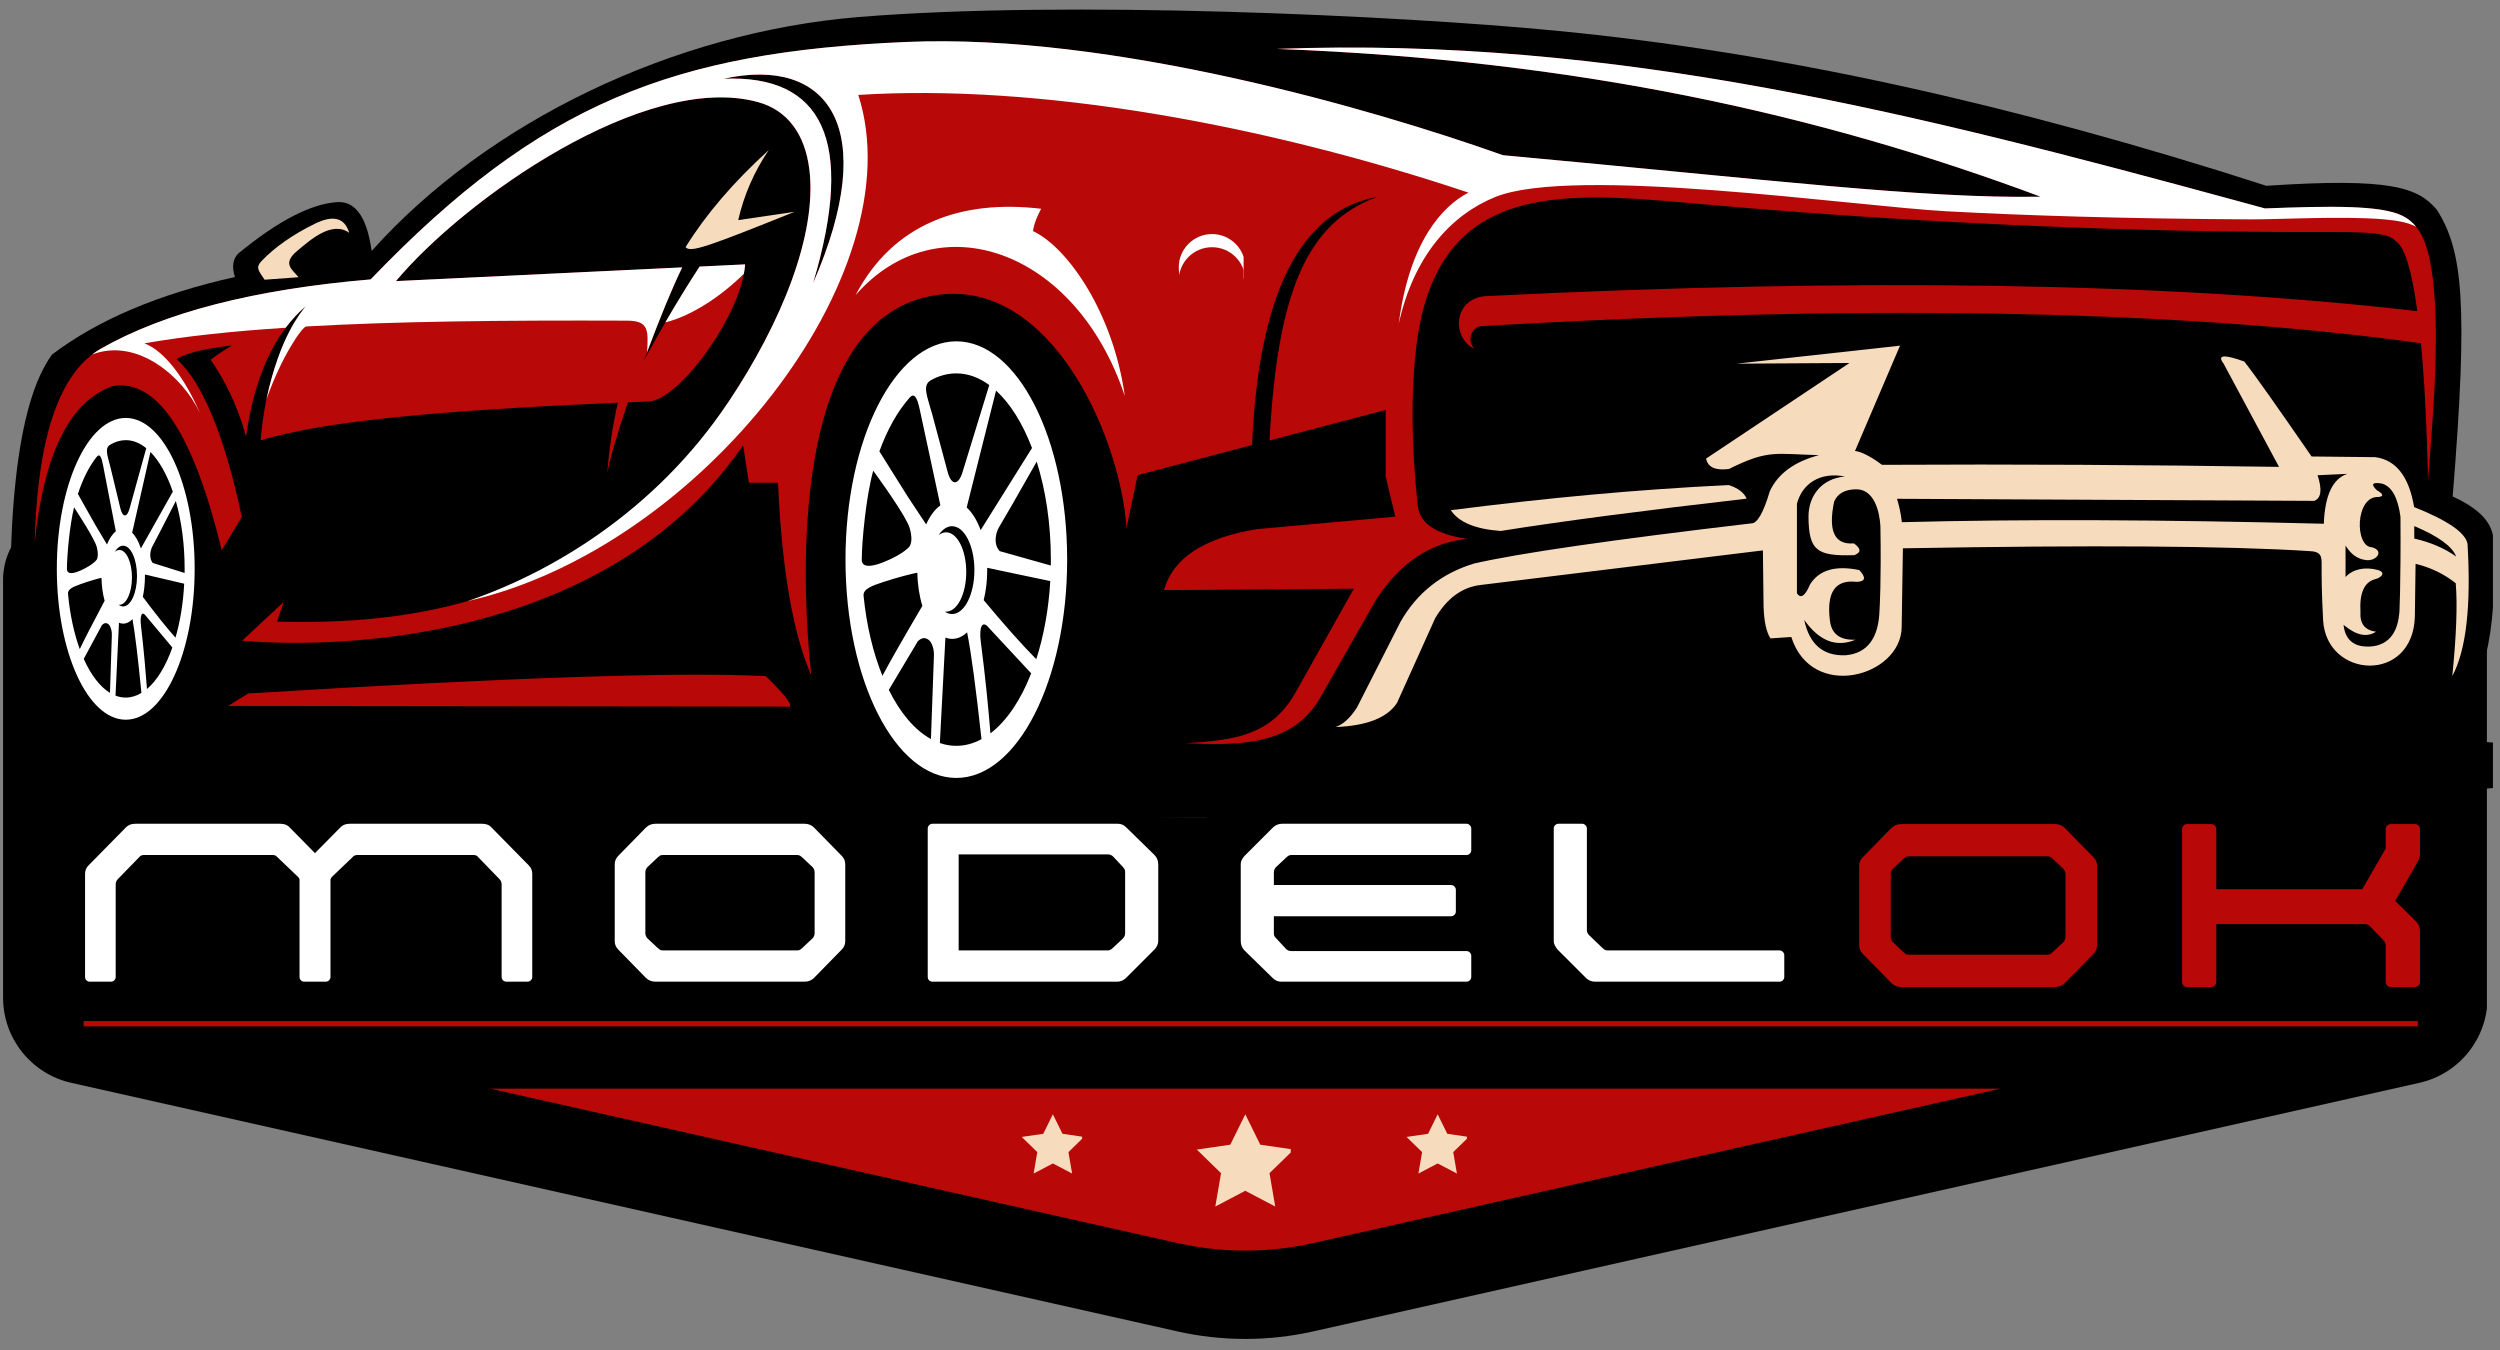 <svg xmlns="http://www.w3.org/2000/svg" xmlns:xlink="http://www.w3.org/1999/xlink" width="500" zoomAndPan="magnify" viewBox="0 0 375 202.5" height="270" preserveAspectRatio="xMidYMid meet" version="1.0"><rect x="0" y="0" width="375" height="202.5" fill="#808080" stroke="none"/><defs><g/><clipPath id="371d8d16ec"><path d="M 0.461 76.504 L 373.527 76.504 L 373.527 201 L 0.461 201 Z M 0.461 76.504 " clip-rule="nonzero"/></clipPath><clipPath id="320742edb4"><path d="M 373.133 86.977 L 373.133 149.652 C 373.133 155.773 368.887 161.078 362.914 162.422 L 197.016 199.703 C 190.289 201.219 183.309 201.219 176.578 199.703 L 10.68 162.422 C 4.707 161.078 0.461 155.773 0.461 149.652 L 0.461 86.977 C 0.461 84.199 1.566 81.535 3.531 79.57 C 5.492 77.605 8.156 76.504 10.938 76.504 L 362.66 76.504 C 365.438 76.504 368.102 77.605 370.066 79.57 C 372.031 81.535 373.133 84.199 373.133 86.977 Z M 373.133 86.977 " clip-rule="nonzero"/></clipPath><clipPath id="36d148d1e8"><path d="M 73.535 163.301 L 300.129 163.301 L 300.129 187.66 L 73.535 187.66 Z M 73.535 163.301 " clip-rule="nonzero"/></clipPath><clipPath id="8f58ec2d79"><path d="M 300.062 163.301 L 197.016 186.457 C 190.289 187.969 183.309 187.969 176.578 186.457 L 73.535 163.301 Z M 300.062 163.301 " clip-rule="nonzero"/></clipPath><clipPath id="7989db1852"><path d="M 179.512 167.141 L 193.613 167.141 L 193.613 181 L 179.512 181 Z M 179.512 167.141 " clip-rule="nonzero"/></clipPath><clipPath id="ab1b775c3b"><path d="M 153.254 167.141 L 162.32 167.141 L 162.32 176.211 L 153.254 176.211 Z M 153.254 167.141 " clip-rule="nonzero"/></clipPath><clipPath id="3de44e8994"><path d="M 210.977 167.141 L 220.043 167.141 L 220.043 176.211 L 210.977 176.211 Z M 210.977 167.141 " clip-rule="nonzero"/></clipPath><clipPath id="9916b886fa"><path d="M 170 114 L 185 114 L 185 122.695 L 170 122.695 Z M 170 114 " clip-rule="nonzero"/></clipPath><clipPath id="ef41d1b839"><path d="M 1.359 106 L 373.941 106 L 373.941 122.695 L 1.359 122.695 Z M 1.359 106 " clip-rule="nonzero"/></clipPath><clipPath id="cda6424176"><path d="M 1.359 1 L 373.941 1 L 373.941 122.695 L 1.359 122.695 Z M 1.359 1 " clip-rule="nonzero"/></clipPath><clipPath id="94139956c7"><path d="M 12.539 145 L 362.672 145 L 362.672 157.066 L 12.539 157.066 Z M 12.539 145 " clip-rule="nonzero"/></clipPath><clipPath id="d52b0e3778"><path d="M 176.812 35.109 L 186.539 35.109 L 186.539 44.836 L 176.812 44.836 Z M 176.812 35.109 " clip-rule="nonzero"/></clipPath><clipPath id="a6f7ace2ad"><path d="M 176.812 40.105 C 176.812 42.863 179.047 45.098 181.805 45.098 C 184.562 45.098 186.797 42.863 186.797 40.105 C 186.797 37.348 184.562 35.109 181.805 35.109 C 179.047 35.109 176.812 37.348 176.812 40.105 Z M 176.812 40.105 " clip-rule="nonzero"/></clipPath><clipPath id="5e0206fafe"><path d="M 176.812 37.082 L 186.539 37.082 L 186.539 46.809 L 176.812 46.809 Z M 176.812 37.082 " clip-rule="nonzero"/></clipPath><clipPath id="4d4b44396b"><path d="M 176.812 42.074 C 176.812 44.832 179.047 47.066 181.805 47.066 C 184.562 47.066 186.797 44.832 186.797 42.074 C 186.797 39.316 184.562 37.082 181.805 37.082 C 179.047 37.082 176.812 39.316 176.812 42.074 Z M 176.812 42.074 " clip-rule="nonzero"/></clipPath></defs><g clip-path="url(#371d8d16ec)"><g clip-path="url(#320742edb4)"><path fill="#000000" d="M 0.461 76.504 L 373.035 76.504 L 373.035 202 L 0.461 202 Z M 0.461 76.504 " fill-opacity="1" fill-rule="nonzero"/></g></g><g clip-path="url(#36d148d1e8)"><g clip-path="url(#8f58ec2d79)"><path fill="#b90808" d="M 73.535 163.301 L 300.031 163.301 L 300.031 188.754 L 73.535 188.754 Z M 73.535 163.301 " fill-opacity="1" fill-rule="nonzero"/></g></g><g clip-path="url(#7989db1852)"><path fill="#f6dbbc" d="M 194.062 172.434 L 189.039 171.703 L 186.793 167.148 L 184.543 171.703 L 179.52 172.434 L 183.156 175.977 L 182.297 180.98 L 186.793 178.617 L 191.285 180.98 L 190.426 175.977 Z M 194.062 172.434 " fill-opacity="1" fill-rule="nonzero"/></g><g clip-path="url(#ab1b775c3b)"><path fill="#f6dbbc" d="M 162.602 170.539 L 159.375 170.07 L 157.93 167.148 L 156.488 170.07 L 153.258 170.539 L 155.594 172.816 L 155.043 176.031 L 157.93 174.516 L 160.816 176.031 L 160.266 172.816 Z M 162.602 170.539 " fill-opacity="1" fill-rule="nonzero"/></g><g clip-path="url(#3de44e8994)"><path fill="#f6dbbc" d="M 220.32 170.539 L 217.094 170.07 L 215.652 167.148 L 214.207 170.07 L 210.98 170.539 L 213.316 172.816 L 212.762 176.031 L 215.652 174.516 L 218.539 176.031 L 217.984 172.816 Z M 220.32 170.539 " fill-opacity="1" fill-rule="nonzero"/></g><g clip-path="url(#9916b886fa)"><path fill="#ffffff" d="M 177.422 114.98 L 179.078 120.109 L 184.469 120.098 L 180.102 123.266 L 181.777 128.391 L 177.422 125.211 L 173.066 128.391 L 174.742 123.266 L 170.371 120.098 L 175.766 120.109 Z M 177.422 114.98 " fill-opacity="1" fill-rule="evenodd"/></g><g clip-path="url(#ef41d1b839)"><path fill="#000000" d="M 177.422 106.316 C 295.961 106.316 392.047 110.113 392.047 114.797 C 392.047 119.484 295.953 123.277 177.422 123.277 C 58.883 123.277 -37.207 119.484 -37.207 114.797 C -37.207 110.113 58.887 106.316 177.422 106.316 Z M 177.422 106.316 " fill-opacity="1" fill-rule="evenodd"/></g><g clip-path="url(#cda6424176)"><path fill="#000000" d="M 55.758 37.652 C 55.312 34.75 54.324 30.086 50.578 30.32 C 46.637 30.57 41.695 33.137 35.754 38.016 C 34.922 38.844 34.75 40.027 35.238 41.551 C 23.789 44.113 14.645 47.988 7.797 53.191 C 2.496 60.48 0.559 78.145 1.98 106.195 C 2.797 107.184 6.121 107.906 11.961 108.375 C 13.992 112.082 17.078 114.328 21.207 115.133 C 21.207 115.133 59.211 116.691 135.219 119.812 C 138.176 121.793 142.262 122.797 147.484 122.828 C 171.199 123.078 191.781 122.383 209.219 120.75 C 210.961 120.793 216.23 119.129 225.016 115.762 C 225.016 115.762 242.512 115.414 277.5 114.719 C 291.523 123.023 316.637 121.992 328.945 111.184 C 328.945 111.184 337.363 110.875 354.195 110.246 C 355.121 110.234 356.09 109.719 357.109 108.688 C 357.109 108.688 360.574 108.133 367.504 107.023 C 372.449 104.105 374.629 95.48 374.051 81.145 C 373.91 78.52 372.133 76.422 367.902 74.473 C 370.262 45.387 369.41 37.578 365.527 31.461 C 362.688 28.133 358.703 26.613 339.957 27.871 C 301.984 15.621 266.852 7.824 233.203 4.586 C 209.562 2.316 160.102 0 128.836 2.551 C 101.098 4.82 73.164 18.191 55.758 37.637 Z M 55.758 37.652 " fill-opacity="1" fill-rule="evenodd"/></g><path fill="#b90808" d="M 212.426 52.145 C 211.637 58.902 211.703 66.742 212.641 75.684 C 212.867 78.457 215.359 80.176 220.121 80.828 C 214.566 81.383 209.996 84.426 206.402 89.973 C 206.402 89.973 203.613 94.863 198.039 104.652 C 193.895 111.93 185.73 111.82 177.719 111.484 C 185.359 111.059 190.746 110.258 194.371 103.809 C 196.039 100.84 198.938 95.676 203.074 88.309 C 203.074 88.309 193.582 88.375 174.602 88.516 C 175.918 83.738 180.559 80.688 188.527 79.371 C 188.527 79.371 195.453 78.75 209.312 77.5 C 208.887 75.844 208.402 73.832 207.859 71.477 C 207.859 71.477 207.859 68.148 207.859 61.496 L 190.43 66.07 C 191.598 44.121 195.879 33.422 206.609 29.535 C 195.047 31.621 188.777 44.031 187.816 66.762 L 170.645 71.27 C 170.645 71.27 170.094 73.898 168.984 79.172 C 167.918 64.469 156.598 39.93 138.484 44.668 C 118.957 49.773 120.023 86.031 121.695 101.309 C 118.93 94.961 117.266 85.328 116.703 72.414 C 116.703 72.414 115.25 72.414 112.344 72.414 C 112.344 72.414 112.051 70.543 111.461 66.801 C 92.062 95.051 53.812 97.551 36.316 96.113 C 36.316 96.113 38.395 94.176 42.555 90.293 C 42.555 90.293 42.219 91.277 41.555 93.242 C 67.594 93.973 91.094 87.504 109.246 60.34 C 117.223 48.402 122.602 35.121 121.402 25.418 C 120.758 20.215 118.184 16.539 113.688 15.316 C 96.738 10.699 69.598 29.961 59.395 42.172 L 102.332 40.113 C 100.73 43.426 98.816 48.074 96.602 54.062 C 99.48 48.762 102.266 44.07 104.941 39.984 L 111.766 39.656 C 111.289 47.117 101.93 60.039 97.281 60.223 L 94.188 60.352 C 92.52 65.254 91.48 68.809 91.094 71 C 91.332 67.625 91.855 64.09 92.672 60.41 C 62.332 61.711 47.93 63.453 39.094 66.047 C 39.777 57.926 42.023 51.223 45.84 45.949 C 41.148 50.012 38.168 56.523 36.906 65.48 C 35.531 60.426 33.422 56.586 31.594 53.961 C 31.594 53.961 33.098 52.801 34.762 51.828 C 31.977 52.133 28.293 52.742 26.477 53.855 C 30.32 57.199 33.738 65.516 36.273 77.555 C 36.273 77.555 35.27 79.219 33.258 82.547 C 29.02 65.016 23.582 56.805 16.941 57.914 C 10.48 60.145 6.566 68.008 5.195 81.508 C 5.445 72.891 6.555 57.207 15.109 52.328 C 24.66 46.867 38.164 43.395 55.605 41.914 C 81.07 15.406 100.992 7.797 135.938 6.301 C 166.746 4.973 205.953 16.348 225.445 23.285 C 265.625 26.977 288.531 29.82 306.102 29.512 C 272.828 17.094 236.492 9.016 191.52 7.34 C 242.293 5.441 287.551 17.066 335.938 30.23 C 337.203 30.57 338.473 30.918 339.746 31.266 C 349.449 30.906 357.164 30.734 360.434 32.398 C 363.012 33.707 364.285 36.492 364.941 41.965 C 366.07 51.352 364.73 64.836 364.207 72.012 C 364.023 63.738 363.656 56.902 363.145 51.488 C 330.223 46.918 284.051 45.289 222.18 48.926 C 220.891 49 219.922 50.836 221.129 52.328 C 217.602 50.48 218.082 44.656 222.996 44.414 C 279.012 41.629 325.543 42.383 362.598 46.672 C 361.758 40.41 360.641 36.914 359.34 36.152 C 358.508 35.262 357.035 34.77 349.84 34.801 C 320.184 34.922 287.777 33.441 257.543 30.82 C 236.012 28.957 215.523 25.824 212.426 52.145 Z M 108.555 11.812 C 124.188 8.383 132.184 19.086 121.961 42.477 C 128.414 20.848 123.219 11.188 108.555 11.812 Z M 108.555 11.812 " fill-opacity="1" fill-rule="evenodd"/><path fill="#ffffff" d="M 109.246 60.332 C 117.223 48.398 122.602 35.117 121.402 25.41 C 120.758 20.207 118.184 16.535 113.688 15.309 C 96.738 10.691 69.598 29.957 59.395 42.164 L 102.332 40.105 C 100.84 43.188 99.086 47.434 97.059 52.832 C 97.277 49.434 97.27 48.109 94.043 48.098 C 75.102 48.027 59.359 48.203 45.93 48.969 C 45.344 49.008 42.27 53.363 39.953 59.938 C 42.008 50.367 45.113 46.941 45.832 45.949 C 44.75 46.887 43.754 47.957 42.852 49.16 C 34.793 49.684 27.746 50.438 21.656 51.5 C 24.785 52.668 27.902 57.086 29.961 61.91 C 27.477 56.555 20.605 50.574 13.816 53.176 C 14.227 52.863 14.652 52.578 15.098 52.32 C 24.648 46.863 38.148 43.391 55.594 41.91 C 81.059 15.402 100.98 7.793 135.926 6.293 C 166.734 4.965 205.938 16.34 225.434 23.277 C 265.613 26.973 288.52 29.816 306.09 29.504 C 272.816 17.09 236.48 9.012 191.508 7.336 C 242.281 5.434 287.539 17.059 335.926 30.223 C 337.191 30.566 338.461 30.914 339.734 31.262 C 349.438 30.898 357.152 30.73 360.422 32.395 C 361.203 32.789 361.859 33.32 362.422 34.02 C 361.316 33.422 359.844 33.094 357.57 32.898 C 351.461 32.375 341.684 32.93 337.492 32.906 C 318.234 32.801 303.582 32.32 291.992 31.691 C 278.113 30.938 235.98 24.789 224.277 29.555 C 217.551 32.289 212.051 38.48 209.812 48.551 C 211.434 36.109 216.438 30.887 220.262 28.891 C 189.641 18.648 155.793 12.52 128.742 14.238 C 137.371 41.012 105 82.309 70.109 90.172 C 82.508 85.977 98.258 76.762 109.234 60.332 Z M 99.793 48.367 C 101.547 45.332 103.266 42.543 104.941 39.984 L 111.766 39.656 C 111.734 40.102 111.672 40.57 111.586 41.051 C 108.363 44.277 103.852 47.363 99.797 48.359 Z M 108.555 11.812 C 124.188 8.383 132.184 19.086 121.961 42.477 C 128.414 20.848 123.219 11.188 108.555 11.812 Z M 108.555 11.812 " fill-opacity="1" fill-rule="evenodd"/><path fill="#f6dbbc" d="M 102.84 37.066 C 105.891 32.137 110.051 27.289 115.309 22.516 C 113.109 25.77 111.586 29.27 110.734 33.016 C 110.734 33.016 113.555 32.602 119.203 31.766 C 106.355 36.914 103.539 37.984 102.832 37.066 Z M 102.84 37.066 " fill-opacity="1" fill-rule="evenodd"/><path fill="#f6dbbc" d="M 52.383 34.934 C 51.711 32.648 49.98 32.199 47.184 33.582 C 43.895 35.203 41.258 37.047 39.266 39.117 C 38.277 40.148 38.785 40.586 39.691 41.957 C 43.434 41.676 44.789 41.582 44.789 41.582 C 43.828 40.43 42.316 39.539 44.527 37.676 C 46.562 35.965 49.812 33.062 52.383 34.926 Z M 52.383 34.934 " fill-opacity="1" fill-rule="evenodd"/><path fill="#b90808" d="M 37.234 104.02 C 35.227 105.27 34.219 105.891 34.219 105.891 C 34.219 105.891 62.109 105.926 117.887 105.996 C 119.332 106.316 118.324 104.789 114.871 101.418 C 101.766 100.766 75.887 101.633 37.23 104.02 Z M 37.234 104.02 " fill-opacity="1" fill-rule="evenodd"/><path fill="#f6dbbc" d="M 348.469 93.055 C 348.25 88.992 348.23 86.25 348.246 84.898 C 348.258 83.473 348.246 82.723 346.336 82.66 C 334.145 81.883 313.848 81.746 285.434 82.246 C 285.434 82.246 285.371 86.195 285.25 94.098 C 285.141 101.48 271.773 105.227 268.695 95.551 C 268.695 95.551 267.656 95.621 265.578 95.758 C 264.957 94.844 264.609 93.25 264.535 90.977 C 264.535 90.977 264.5 88.168 264.434 82.559 C 264.434 82.559 250.297 84.289 222.027 87.754 C 219.289 88.094 217.035 89.758 215.273 92.742 C 215.273 92.742 213.367 96.973 209.559 105.422 C 208.109 107.664 205.023 108.875 200.309 109.059 C 201.438 108.695 202.508 107.727 203.531 106.148 C 203.531 106.148 205.715 101.852 210.082 93.262 C 212.551 88.93 216.223 86.02 221.098 84.531 C 227.84 82.984 241.695 80.98 262.672 78.508 C 263.566 78.562 264.504 76.945 265.473 73.676 C 266.703 71.043 269.16 69.246 272.852 68.27 C 266.273 68.113 265.297 67.387 259.34 70.348 C 257.316 70.609 256.176 70.094 255.91 68.789 C 255.91 68.789 263.078 64.008 277.422 54.449 C 277.422 54.449 271.773 54.484 260.477 54.551 C 260.477 54.551 268.652 53.648 285.004 51.848 C 285.004 51.848 282.75 57.109 278.25 67.645 C 279.223 67.758 280.578 68.453 282.301 69.723 C 301.98 69.617 321.828 69.723 341.852 70.031 C 341.852 70.031 339.082 64.871 333.539 54.543 C 332.527 53.223 333.566 53.117 336.656 54.234 C 338.094 56.066 341.453 60.812 346.738 68.473 C 346.738 68.473 349.926 68.508 356.305 68.574 C 359.41 68.996 361.348 71.488 362.121 76.059 C 367.148 78.062 369.816 79.902 370.129 81.562 C 370.684 90.918 369.922 97.531 367.844 101.414 C 368.457 95.32 368.629 90.68 368.359 87.484 C 366.602 86.086 364.59 85.117 362.336 84.574 C 362.27 89.809 362.23 92.422 362.23 92.422 C 362.008 102.582 348.977 101.844 348.465 93.043 Z M 357.207 72.523 C 355.836 72.305 355.598 72.633 356.504 73.512 C 357.523 74.105 357.609 74.453 356.766 74.551 C 353.258 74.375 353.18 82.02 355.781 82.09 C 357.73 82.602 356.449 84.246 354.859 84.008 C 353.727 83.844 352.723 83.293 351.832 81.828 C 351.832 81.828 351.832 83.402 351.832 86.555 C 352.887 85.391 354.719 84.953 356.727 85.512 C 358.055 85.965 356.973 86.707 356.34 86.859 C 354.66 87.266 353.898 88.91 354.07 91.801 C 353.957 93.555 354.738 94.539 356.406 94.762 C 354.387 96.07 352.355 94.375 351.523 93.719 C 351.742 95.625 352.703 96.699 354.402 96.941 C 357.48 97.281 359.59 95.699 359.887 91.977 C 359.887 92.859 360.141 87.809 360.07 77.508 C 359.672 74.559 358.719 72.895 357.211 72.516 Z M 269.543 88.996 C 270.109 89.855 270.77 89.41 271.516 87.645 C 272.883 85.488 275.344 84.773 278.895 85.512 C 279.957 86.652 279.82 87.242 278.48 87.277 C 275.309 86.906 273.973 88.812 274.477 92.992 C 274.684 95.066 275.965 96.059 278.324 95.953 C 275.457 97.16 272.898 96.172 270.633 92.992 C 271.406 96.648 273.465 98.414 276.816 98.293 C 280.125 98.008 281.832 95.699 281.934 91.387 C 281.934 91.387 282.203 87.359 282.062 78.938 C 281.934 76.695 281.117 73.375 278.426 73.395 C 276.758 73.406 275.66 74.016 275.125 75.223 C 274.188 79.652 275.172 81.746 278.086 81.508 C 279.18 82.297 279.195 82.879 278.141 83.277 C 272.484 83.453 271.328 82.562 271.273 77.562 C 271.242 74.395 273.242 71.75 276.762 71.48 C 272.938 70.707 270.258 72.664 269.539 75.586 C 269.539 84.523 269.539 88.996 269.539 88.996 Z M 284.555 74.82 C 284.812 75.711 285.121 76.867 285.281 78.328 C 303.574 77.855 324.117 77.938 348.574 78.562 C 348.73 74.285 349.914 71.793 352.105 71.078 C 349.129 71.219 347.637 71.285 347.637 71.285 C 348.355 73.48 348.176 74.758 347.117 75.129 C 304.922 74.922 284.547 74.82 284.547 74.82 Z M 368.43 83.488 C 366.688 82.242 364.59 81.34 362.141 80.785 C 362.141 80.785 362.141 80.164 362.141 78.914 C 365.742 80.43 367.836 81.953 368.43 83.488 Z M 368.43 83.488 " fill-opacity="1" fill-rule="evenodd"/><path fill="#f6dbbc" d="M 259.301 72.754 C 260.703 73.211 261.598 73.887 261.996 74.797 C 246.551 76.574 234.258 78.188 225.105 79.645 C 221.293 79.371 218.793 78.328 217.625 76.527 C 232.355 74.656 245.285 73.449 259.309 72.754 Z M 259.301 72.754 " fill-opacity="1" fill-rule="evenodd"/><path fill="#ffffff" d="M 143.449 51.199 C 152.633 51.199 160.074 65.859 160.074 83.945 C 160.074 102.027 152.633 116.691 143.449 116.691 C 134.27 116.691 126.824 102.035 126.824 83.945 C 126.824 65.863 134.27 51.199 143.449 51.199 Z M 129.266 83.945 C 129.266 81.301 129.887 74.57 130.984 70.605 C 132.016 72.043 135.992 77.52 136.469 79.262 C 136.797 80.457 136.793 81.355 136.445 81.953 C 136.102 82.367 135.5 82.82 134.648 83.312 C 133.77 83.812 129.262 86.145 129.262 83.945 Z M 129.535 89.363 C 129.98 93.848 130.973 97.941 132.367 101.375 C 133.359 99.48 135.352 95.98 138.355 90.879 C 137.906 89.422 137.633 87.723 137.602 85.906 C 137.082 85.988 134.594 86.598 132.484 87.305 C 130.871 87.84 129.43 88.32 129.535 89.363 Z M 131.91 67.703 L 136.145 74.465 L 138.922 78.66 C 139.496 77.387 140.227 76.398 141.055 75.809 L 137.969 61.461 C 137.578 59.637 137.156 58.848 136.438 59.656 C 134.648 61.668 133.098 64.422 131.906 67.703 Z M 142.816 78.934 C 144.664 78.934 146.16 81.883 146.16 85.52 C 146.16 89.156 144.664 92.105 142.816 92.105 C 142.434 92.105 142.062 91.977 141.715 91.738 C 141.781 91.746 141.848 91.75 141.914 91.75 C 143.586 91.75 144.938 89.09 144.938 85.797 C 144.938 82.508 143.586 79.848 141.914 79.848 C 141.52 79.848 141.137 80 140.789 80.273 C 141.348 79.426 142.055 78.926 142.816 78.926 Z M 144.996 76.117 C 145.84 76.875 146.562 78.055 147.098 79.516 L 154.801 67.199 C 153.398 63.52 151.547 60.547 149.41 58.59 L 145.004 76.113 Z M 155.508 69.238 C 152.73 74.176 150.73 77.594 149.852 79.086 C 149.297 80.027 149.023 81.66 149.945 82.668 L 157.621 84.828 C 157.629 84.531 157.629 84.238 157.629 83.941 C 157.629 78.543 156.848 73.504 155.5 69.234 Z M 157.535 87.164 L 148.074 85.172 C 148.074 85.285 148.082 85.402 148.082 85.52 C 148.082 87.133 147.891 88.656 147.555 90.02 C 150.652 93.742 153.277 96.691 155.441 98.879 C 156.555 95.418 157.293 91.441 157.543 87.168 Z M 154.68 101.004 C 150.578 96.602 148.371 94.219 148.371 94.219 C 147.289 92.852 146.852 94.195 147.113 96.203 C 147.816 101.625 148.258 106.238 148.566 110.004 C 151.004 108.145 153.113 105.008 154.68 101.004 Z M 147.223 110.875 C 146.387 103.191 145.668 97.848 145.066 94.852 C 144.387 95.48 143.633 95.832 142.836 95.832 C 142.48 95.832 142.141 95.766 141.812 95.637 L 140.977 111.453 C 141.781 111.734 142.602 111.875 143.449 111.875 C 144.762 111.875 146.02 111.527 147.223 110.875 Z M 139.641 110.855 C 139.711 108.848 139.855 104.738 140.082 98.543 C 140.141 97.613 139.953 96.824 139.516 96.188 C 138.938 95.559 138.32 95.559 137.676 96.188 L 133.32 103.484 C 135.035 106.938 137.207 109.523 139.641 110.855 Z M 139.734 61.781 L 142.145 70.781 C 142.727 72.93 143.777 72.785 144.375 70.836 L 148.391 57.754 C 146.852 56.629 145.188 56.008 143.445 56.008 C 142.141 56.008 140.871 56.355 139.672 57.008 C 138.277 57.762 139.09 59.414 139.723 61.781 Z M 139.734 61.781 " fill-opacity="1" fill-rule="evenodd"/><path fill="#ffffff" d="M 18.863 62.691 C 24.57 62.691 29.199 72.82 29.199 85.324 C 29.199 97.824 24.57 107.957 18.863 107.957 C 13.152 107.957 8.523 97.824 8.523 85.324 C 8.523 72.82 13.152 62.691 18.863 62.691 Z M 10.039 85.324 C 10.039 83.496 10.43 78.84 11.113 76.098 C 11.75 77.094 14.227 80.883 14.523 82.082 C 14.727 82.91 14.727 83.531 14.512 83.945 C 14.297 84.234 13.926 84.543 13.391 84.883 C 12.844 85.23 10.039 86.848 10.039 85.324 Z M 10.203 89.062 C 10.484 92.16 11.102 94.992 11.965 97.367 C 12.582 96.059 13.824 93.641 15.695 90.113 C 15.414 89.102 15.242 87.93 15.223 86.676 C 14.902 86.73 13.355 87.152 12.039 87.637 C 11.031 88.012 10.137 88.344 10.203 89.062 Z M 11.684 74.094 L 14.316 78.77 L 16.047 81.668 C 16.406 80.789 16.855 80.109 17.375 79.699 L 15.457 69.781 C 15.211 68.52 14.957 67.973 14.504 68.531 C 13.391 69.922 12.43 71.824 11.684 74.094 Z M 18.473 81.855 C 19.625 81.855 20.551 83.898 20.551 86.406 C 20.551 88.926 19.617 90.965 18.473 90.965 C 18.234 90.965 18.004 90.875 17.785 90.707 C 17.824 90.715 17.867 90.723 17.91 90.723 C 18.945 90.723 19.793 88.883 19.793 86.609 C 19.793 84.336 18.953 82.496 17.91 82.496 C 17.66 82.496 17.43 82.602 17.211 82.789 C 17.559 82.203 17.996 81.855 18.473 81.855 Z M 19.832 79.914 C 20.355 80.438 20.805 81.246 21.133 82.266 L 25.922 73.746 C 25.051 71.207 23.898 69.148 22.566 67.797 L 19.824 79.906 Z M 26.367 75.16 C 24.637 78.574 23.395 80.938 22.852 81.965 C 22.512 82.617 22.336 83.746 22.914 84.445 L 27.691 85.945 C 27.691 85.738 27.695 85.535 27.695 85.328 C 27.695 81.602 27.215 78.117 26.375 75.16 Z M 27.629 87.555 L 21.742 86.176 C 21.742 86.254 21.742 86.336 21.742 86.414 C 21.742 87.527 21.629 88.582 21.422 89.527 C 23.344 92.098 24.977 94.141 26.324 95.648 C 27.02 93.254 27.477 90.508 27.629 87.555 Z M 25.852 97.125 C 23.297 94.078 21.926 92.434 21.926 92.434 C 21.25 91.488 20.977 92.414 21.141 93.809 C 21.578 97.559 21.852 100.75 22.047 103.352 C 23.566 102.066 24.875 99.895 25.852 97.129 Z M 21.215 103.949 C 20.695 98.637 20.25 94.941 19.871 92.871 C 19.453 93.305 18.984 93.547 18.484 93.547 C 18.266 93.547 18.051 93.5 17.844 93.414 L 17.328 104.344 C 17.824 104.539 18.336 104.637 18.863 104.637 C 19.672 104.637 20.465 104.391 21.207 103.941 Z M 16.496 103.934 C 16.539 102.547 16.633 99.707 16.773 95.426 C 16.816 94.777 16.691 94.238 16.418 93.793 C 16.059 93.359 15.676 93.359 15.273 93.793 L 12.562 98.836 C 13.633 101.223 14.98 103.008 16.496 103.93 Z M 16.551 70.012 L 18.051 76.234 C 18.41 77.719 19.07 77.621 19.441 76.27 L 21.938 67.23 C 20.98 66.449 19.945 66.023 18.863 66.023 C 18.051 66.023 17.266 66.262 16.516 66.711 C 15.645 67.234 16.152 68.375 16.547 70.012 Z M 16.551 70.012 " fill-opacity="1" fill-rule="evenodd"/><path fill="#ffffff" d="M 154.953 34.66 C 160.246 37.18 166.996 47.016 168.727 59.426 C 161.418 37.352 140.586 30.234 128.336 44.266 C 134 33.477 144.25 29.895 156.172 31.316 C 155.012 33.477 154.953 34.664 154.953 34.664 Z M 154.953 34.66 " fill-opacity="1" fill-rule="evenodd"/><g fill="#ffffff" fill-opacity="1"><g transform="translate(11.338, 147.252)"><g><path d="M 67.984 -17.438 C 68.328 -17.082 68.5 -16.672 68.5 -16.203 L 68.5 -0.703 C 68.5 -0.516 68.426 -0.348 68.281 -0.203 C 68.145 -0.066 67.984 0 67.797 0 L 64.625 0 C 64.426 0 64.254 -0.066 64.109 -0.203 C 63.973 -0.348 63.906 -0.516 63.906 -0.703 L 63.906 -14.594 C 63.906 -14.906 63.797 -15.172 63.578 -15.391 L 60.219 -18.859 C 60.094 -18.953 59.93 -19 59.734 -19 L 42.219 -19 C 42.051 -19 41.891 -18.953 41.734 -18.859 L 38.516 -15.781 C 38.391 -15.688 38.297 -15.539 38.234 -15.344 L 38.234 -0.703 C 38.234 -0.516 38.16 -0.348 38.016 -0.203 C 37.879 -0.066 37.711 0 37.516 0 L 34.297 0 C 34.109 0 33.941 -0.066 33.797 -0.203 C 33.66 -0.348 33.594 -0.516 33.594 -0.703 L 33.594 -15.344 C 33.531 -15.539 33.43 -15.688 33.297 -15.781 L 30.078 -18.859 C 29.953 -18.953 29.797 -19 29.609 -19 L 10.188 -19 C 10.031 -19 9.875 -18.953 9.719 -18.859 L 6.344 -15.391 C 6.125 -15.172 6.016 -14.906 6.016 -14.594 L 6.016 -0.703 C 6.016 -0.516 5.941 -0.348 5.797 -0.203 C 5.66 -0.066 5.5 0 5.312 0 L 2.125 0 C 1.938 0 1.77 -0.066 1.625 -0.203 C 1.488 -0.348 1.422 -0.516 1.422 -0.703 L 1.422 -16.203 C 1.422 -16.672 1.594 -17.082 1.938 -17.438 L 7.531 -23.125 C 7.875 -23.5 8.348 -23.688 8.953 -23.688 L 30.703 -23.688 C 31.328 -23.688 31.801 -23.5 32.125 -23.125 L 35.906 -19.281 L 39.703 -23.125 C 40.047 -23.5 40.52 -23.688 41.125 -23.688 L 60.969 -23.688 C 61.602 -23.688 62.078 -23.5 62.391 -23.125 Z M 67.984 -17.438 "/></g></g></g><g fill="#ffffff" fill-opacity="1"><g transform="translate(90.787, 147.252)"><g><path d="M 1.422 -6.062 L 1.422 -17.625 C 1.422 -18.094 1.594 -18.504 1.938 -18.859 L 6.109 -23.125 C 6.492 -23.5 6.969 -23.688 7.531 -23.688 L 29.891 -23.688 C 30.461 -23.688 30.938 -23.5 31.312 -23.125 L 35.484 -18.859 C 35.828 -18.504 36 -18.094 36 -17.625 L 36 -6.062 C 36 -5.594 35.828 -5.18 35.484 -4.828 L 31.312 -0.562 C 30.938 -0.188 30.461 0 29.891 0 L 7.531 0 C 6.969 0 6.492 -0.188 6.109 -0.562 L 1.938 -4.828 C 1.594 -5.18 1.422 -5.594 1.422 -6.062 Z M 6.016 -7.297 C 6.016 -6.984 6.125 -6.711 6.344 -6.484 L 7.859 -5.062 L 8.156 -4.828 C 8.25 -4.734 8.406 -4.688 8.625 -4.688 L 28.797 -4.688 C 28.992 -4.688 29.156 -4.734 29.281 -4.828 L 29.562 -5.062 L 31.078 -6.484 C 31.297 -6.711 31.406 -6.984 31.406 -7.297 L 31.406 -16.391 C 31.406 -16.703 31.297 -16.973 31.078 -17.203 L 29.562 -18.625 L 29.281 -18.859 C 29.156 -18.953 28.992 -19 28.797 -19 L 8.625 -19 C 8.406 -19 8.25 -18.953 8.156 -18.859 L 7.859 -18.625 L 6.344 -17.203 C 6.125 -16.973 6.016 -16.703 6.016 -16.391 Z M 6.016 -7.297 "/></g></g></g><g fill="#ffffff" fill-opacity="1"><g transform="translate(137.738, 147.252)"><g><path d="M 35.438 -19 C 35.812 -18.613 36 -18.141 36 -17.578 L 36 -6.062 C 36 -5.844 35.941 -5.617 35.828 -5.391 C 35.723 -5.172 35.594 -4.984 35.438 -4.828 L 31.172 -0.562 C 30.797 -0.188 30.336 0 29.797 0 L 2.125 0 C 1.938 0 1.77 -0.066 1.625 -0.203 C 1.488 -0.348 1.422 -0.516 1.422 -0.703 L 1.422 -22.984 C 1.422 -23.172 1.488 -23.332 1.625 -23.469 C 1.77 -23.613 1.938 -23.688 2.125 -23.688 L 29.938 -23.688 C 30.414 -23.688 30.828 -23.516 31.172 -23.172 Z M 31.031 -7.297 L 31.031 -16.484 C 31.031 -16.672 30.984 -16.828 30.891 -16.953 L 30.656 -17.25 L 29.234 -18.766 C 29.016 -18.984 28.742 -19.094 28.422 -19.094 L 6.062 -19.094 L 6.062 -4.688 L 28.469 -4.688 C 28.688 -4.688 28.926 -4.812 29.188 -5.062 L 30.703 -6.484 C 30.922 -6.711 31.031 -6.984 31.031 -7.297 Z M 31.031 -7.297 "/></g></g></g><g fill="#ffffff" fill-opacity="1"><g transform="translate(184.689, 147.252)"><g><path d="M 6.734 -17.203 C 6.504 -16.973 6.391 -16.703 6.391 -16.391 L 6.391 -14.5 L 32.969 -14.5 C 33.156 -14.5 33.32 -14.426 33.469 -14.281 C 33.613 -14.145 33.688 -13.977 33.688 -13.781 L 33.688 -10.516 C 33.688 -10.328 33.613 -10.16 33.469 -10.016 C 33.32 -9.879 33.156 -9.812 32.969 -9.812 L 6.391 -9.812 L 6.391 -7.203 C 6.391 -7.047 6.438 -6.891 6.531 -6.734 L 8.203 -4.922 C 8.422 -4.703 8.688 -4.594 9 -4.594 L 35.297 -4.594 C 35.484 -4.594 35.645 -4.52 35.781 -4.375 C 35.926 -4.238 36 -4.078 36 -3.891 L 36 -0.703 C 36 -0.516 35.926 -0.348 35.781 -0.203 C 35.645 -0.066 35.484 0 35.297 0 L 7.484 0 C 7.016 0 6.602 -0.172 6.25 -0.516 L 1.984 -4.688 C 1.609 -5.07 1.422 -5.547 1.422 -6.109 L 1.422 -17.625 C 1.422 -17.875 1.484 -18.109 1.609 -18.328 C 1.734 -18.555 1.859 -18.734 1.984 -18.859 L 6.25 -23.125 C 6.633 -23.5 7.094 -23.688 7.625 -23.688 L 35.297 -23.688 C 35.484 -23.688 35.645 -23.613 35.781 -23.469 C 35.926 -23.332 36 -23.172 36 -22.984 L 36 -19.703 C 36 -19.516 35.926 -19.348 35.781 -19.203 C 35.645 -19.066 35.484 -19 35.297 -19 L 8.953 -19 C 8.734 -19 8.5 -18.875 8.25 -18.625 Z M 6.734 -17.203 "/></g></g></g><g fill="#ffffff" fill-opacity="1"><g transform="translate(231.641, 147.252)"><g><path d="M 1.422 -22.984 C 1.422 -23.172 1.488 -23.332 1.625 -23.469 C 1.77 -23.613 1.938 -23.688 2.125 -23.688 L 5.688 -23.688 C 5.875 -23.688 6.035 -23.613 6.172 -23.469 C 6.316 -23.332 6.391 -23.172 6.391 -22.984 L 6.391 -7.766 C 6.391 -7.453 6.504 -7.188 6.734 -6.969 L 8.719 -5.062 C 8.969 -4.812 9.203 -4.688 9.422 -4.688 L 35.297 -4.688 C 35.484 -4.688 35.645 -4.613 35.781 -4.469 C 35.926 -4.332 36 -4.172 36 -3.984 L 36 -0.703 C 36 -0.516 35.926 -0.348 35.781 -0.203 C 35.645 -0.066 35.484 0 35.297 0 L 7.625 0 C 7.094 0 6.633 -0.188 6.25 -0.562 L 1.984 -4.828 C 1.859 -4.984 1.734 -5.172 1.609 -5.391 C 1.484 -5.617 1.422 -5.844 1.422 -6.062 Z M 1.422 -22.984 "/></g></g></g><g clip-path="url(#94139956c7)"><path fill="#b90808" d="M 381.426 145.578 C 380.922 145.578 380.418 145.625 379.922 145.723 C 379.426 145.82 378.941 145.961 378.473 146.148 C 378 146.34 377.555 146.57 377.129 146.844 C 376.703 147.117 376.305 147.43 375.938 147.777 C 375.574 148.129 375.242 148.508 374.949 148.922 C 374.656 149.332 374.402 149.77 374.191 150.23 C 373.98 150.691 373.816 151.168 373.699 151.66 C 373.578 152.152 373.508 152.652 373.48 153.156 L 9.238 153.156 L 8.422 153.973 L -92.883 255.352 L -114.863 255.352 L -114.863 277.781 L -92.445 277.781 L -92.445 256.043 L 9.539 153.957 L 373.48 153.957 C 373.508 154.473 373.586 154.98 373.711 155.48 C 373.836 155.984 374.012 156.469 374.23 156.938 C 374.453 157.402 374.715 157.844 375.023 158.262 C 375.328 158.68 375.672 159.062 376.055 159.41 C 376.434 159.758 376.848 160.07 377.289 160.336 C 377.73 160.605 378.191 160.832 378.68 161.012 C 379.164 161.188 379.66 161.32 380.172 161.402 C 380.684 161.484 381.195 161.516 381.711 161.496 C 382.23 161.48 382.738 161.41 383.242 161.293 C 383.746 161.176 384.234 161.012 384.703 160.797 C 385.176 160.586 385.621 160.332 386.043 160.031 C 386.465 159.73 386.855 159.395 387.211 159.02 C 387.566 158.645 387.883 158.238 388.16 157.801 C 388.438 157.363 388.668 156.906 388.855 156.422 C 389.043 155.941 389.18 155.445 389.273 154.938 C 389.363 154.426 389.402 153.914 389.395 153.398 C 389.383 152.879 389.324 152.371 389.219 151.863 C 389.109 151.359 388.953 150.867 388.746 150.395 C 388.543 149.918 388.293 149.469 388.004 149.039 C 387.711 148.613 387.379 148.219 387.012 147.859 C 386.641 147.496 386.242 147.172 385.809 146.887 C 385.379 146.605 384.922 146.363 384.441 146.168 C 383.965 145.973 383.473 145.824 382.965 145.727 C 382.457 145.625 381.945 145.578 381.426 145.578 Z M 381.426 145.578 " fill-opacity="1" fill-rule="nonzero"/></g><g clip-path="url(#d52b0e3778)"><g clip-path="url(#a6f7ace2ad)"><path fill="#ffffff" d="M 190.918 49.098 L 190.918 38.133 L 187.535 34.75 L 187.535 34.73 L 187.516 34.73 L 187.465 34.68 L 187.465 34.73 L 176.5 34.73 L 176.5 45.691 L 176.449 45.691 L 176.5 45.742 L 176.5 45.766 L 176.52 45.766 L 179.906 49.148 L 190.867 49.148 L 190.918 49.199 L 190.918 49.148 L 190.969 49.148 Z M 179.934 49.078 L 176.621 45.766 L 187.484 45.766 L 190.797 49.078 Z M 190.848 49.023 L 187.535 45.711 L 187.535 34.852 L 190.848 38.164 Z M 190.848 49.023 " fill-opacity="1" fill-rule="nonzero"/></g></g><g clip-path="url(#5e0206fafe)"><g clip-path="url(#4d4b44396b)"><path fill="#b90808" d="M 176.562 36.789 L 187.16 36.789 L 187.16 47.387 L 176.562 47.387 Z M 176.562 36.789 " fill-opacity="1" fill-rule="nonzero"/><path fill="#b90808" d="M 190.863 51.09 L 172.859 51.09 L 172.859 33.086 L 190.863 33.086 Z M 173.098 50.852 L 190.625 50.852 L 190.625 33.324 L 173.098 33.324 Z M 173.098 50.852 " fill-opacity="1" fill-rule="nonzero"/></g></g><g fill="#b90808" fill-opacity="1"><g transform="translate(277.406, 148.051)"><g><path d="M 1.469 -6.266 L 1.469 -18.188 C 1.469 -18.676 1.645 -19.098 2 -19.453 L 6.312 -23.859 C 6.695 -24.242 7.188 -24.438 7.781 -24.438 L 30.844 -24.438 C 31.438 -24.438 31.926 -24.242 32.312 -23.859 L 36.625 -19.453 C 36.977 -19.098 37.156 -18.676 37.156 -18.188 L 37.156 -6.266 C 37.156 -5.773 36.977 -5.348 36.625 -4.984 L 32.312 -0.594 C 31.926 -0.195 31.438 0 30.844 0 L 7.781 0 C 7.188 0 6.695 -0.195 6.312 -0.594 L 2 -4.984 C 1.645 -5.348 1.469 -5.773 1.469 -6.266 Z M 6.203 -7.531 C 6.203 -7.207 6.316 -6.93 6.547 -6.703 L 8.109 -5.234 L 8.406 -4.984 C 8.508 -4.891 8.672 -4.844 8.891 -4.844 L 29.719 -4.844 C 29.914 -4.844 30.082 -4.891 30.219 -4.984 L 30.5 -5.234 L 32.078 -6.703 C 32.305 -6.93 32.422 -7.207 32.422 -7.531 L 32.422 -16.922 C 32.422 -17.242 32.305 -17.52 32.078 -17.75 L 30.5 -19.219 L 30.219 -19.453 C 30.082 -19.555 29.914 -19.609 29.719 -19.609 L 8.891 -19.609 C 8.672 -19.609 8.508 -19.555 8.406 -19.453 L 8.109 -19.219 L 6.547 -17.75 C 6.316 -17.52 6.203 -17.242 6.203 -16.922 Z M 6.203 -7.531 "/></g></g></g><g fill="#b90808" fill-opacity="1"><g transform="translate(325.845, 148.051)"><g><path d="M 37.156 -19.953 C 37.156 -19.523 37.055 -19.164 36.859 -18.875 L 33.438 -12.906 L 36.562 -9.828 C 36.957 -9.43 37.156 -8.941 37.156 -8.359 L 37.156 -0.734 C 37.156 -0.535 37.082 -0.363 36.938 -0.219 C 36.789 -0.07 36.617 0 36.422 0 L 32.75 0 C 32.562 0 32.391 -0.07 32.234 -0.219 C 32.086 -0.363 32.016 -0.535 32.016 -0.734 L 32.016 -6.266 C 32.016 -6.453 31.969 -6.613 31.875 -6.75 L 31.625 -7.047 L 29.672 -9.094 C 29.441 -9.32 29.164 -9.438 28.844 -9.438 L 6.594 -9.438 L 6.594 -0.734 C 6.594 -0.535 6.52 -0.363 6.375 -0.219 C 6.227 -0.07 6.055 0 5.859 0 L 2.203 0 C 2.004 0 1.832 -0.07 1.688 -0.219 C 1.539 -0.363 1.469 -0.535 1.469 -0.734 L 1.469 -23.719 C 1.469 -23.906 1.539 -24.07 1.688 -24.219 C 1.832 -24.363 2.004 -24.438 2.203 -24.438 L 5.859 -24.438 C 6.055 -24.438 6.227 -24.363 6.375 -24.219 C 6.52 -24.07 6.594 -23.906 6.594 -23.719 L 6.594 -14.672 L 28.5 -14.672 L 32.016 -20.781 L 32.016 -23.719 C 32.016 -23.906 32.086 -24.07 32.234 -24.219 C 32.391 -24.363 32.562 -24.438 32.75 -24.438 L 36.422 -24.438 C 36.617 -24.438 36.789 -24.363 36.938 -24.219 C 37.082 -24.07 37.156 -23.906 37.156 -23.719 Z M 37.156 -19.953 "/></g></g></g></svg>
